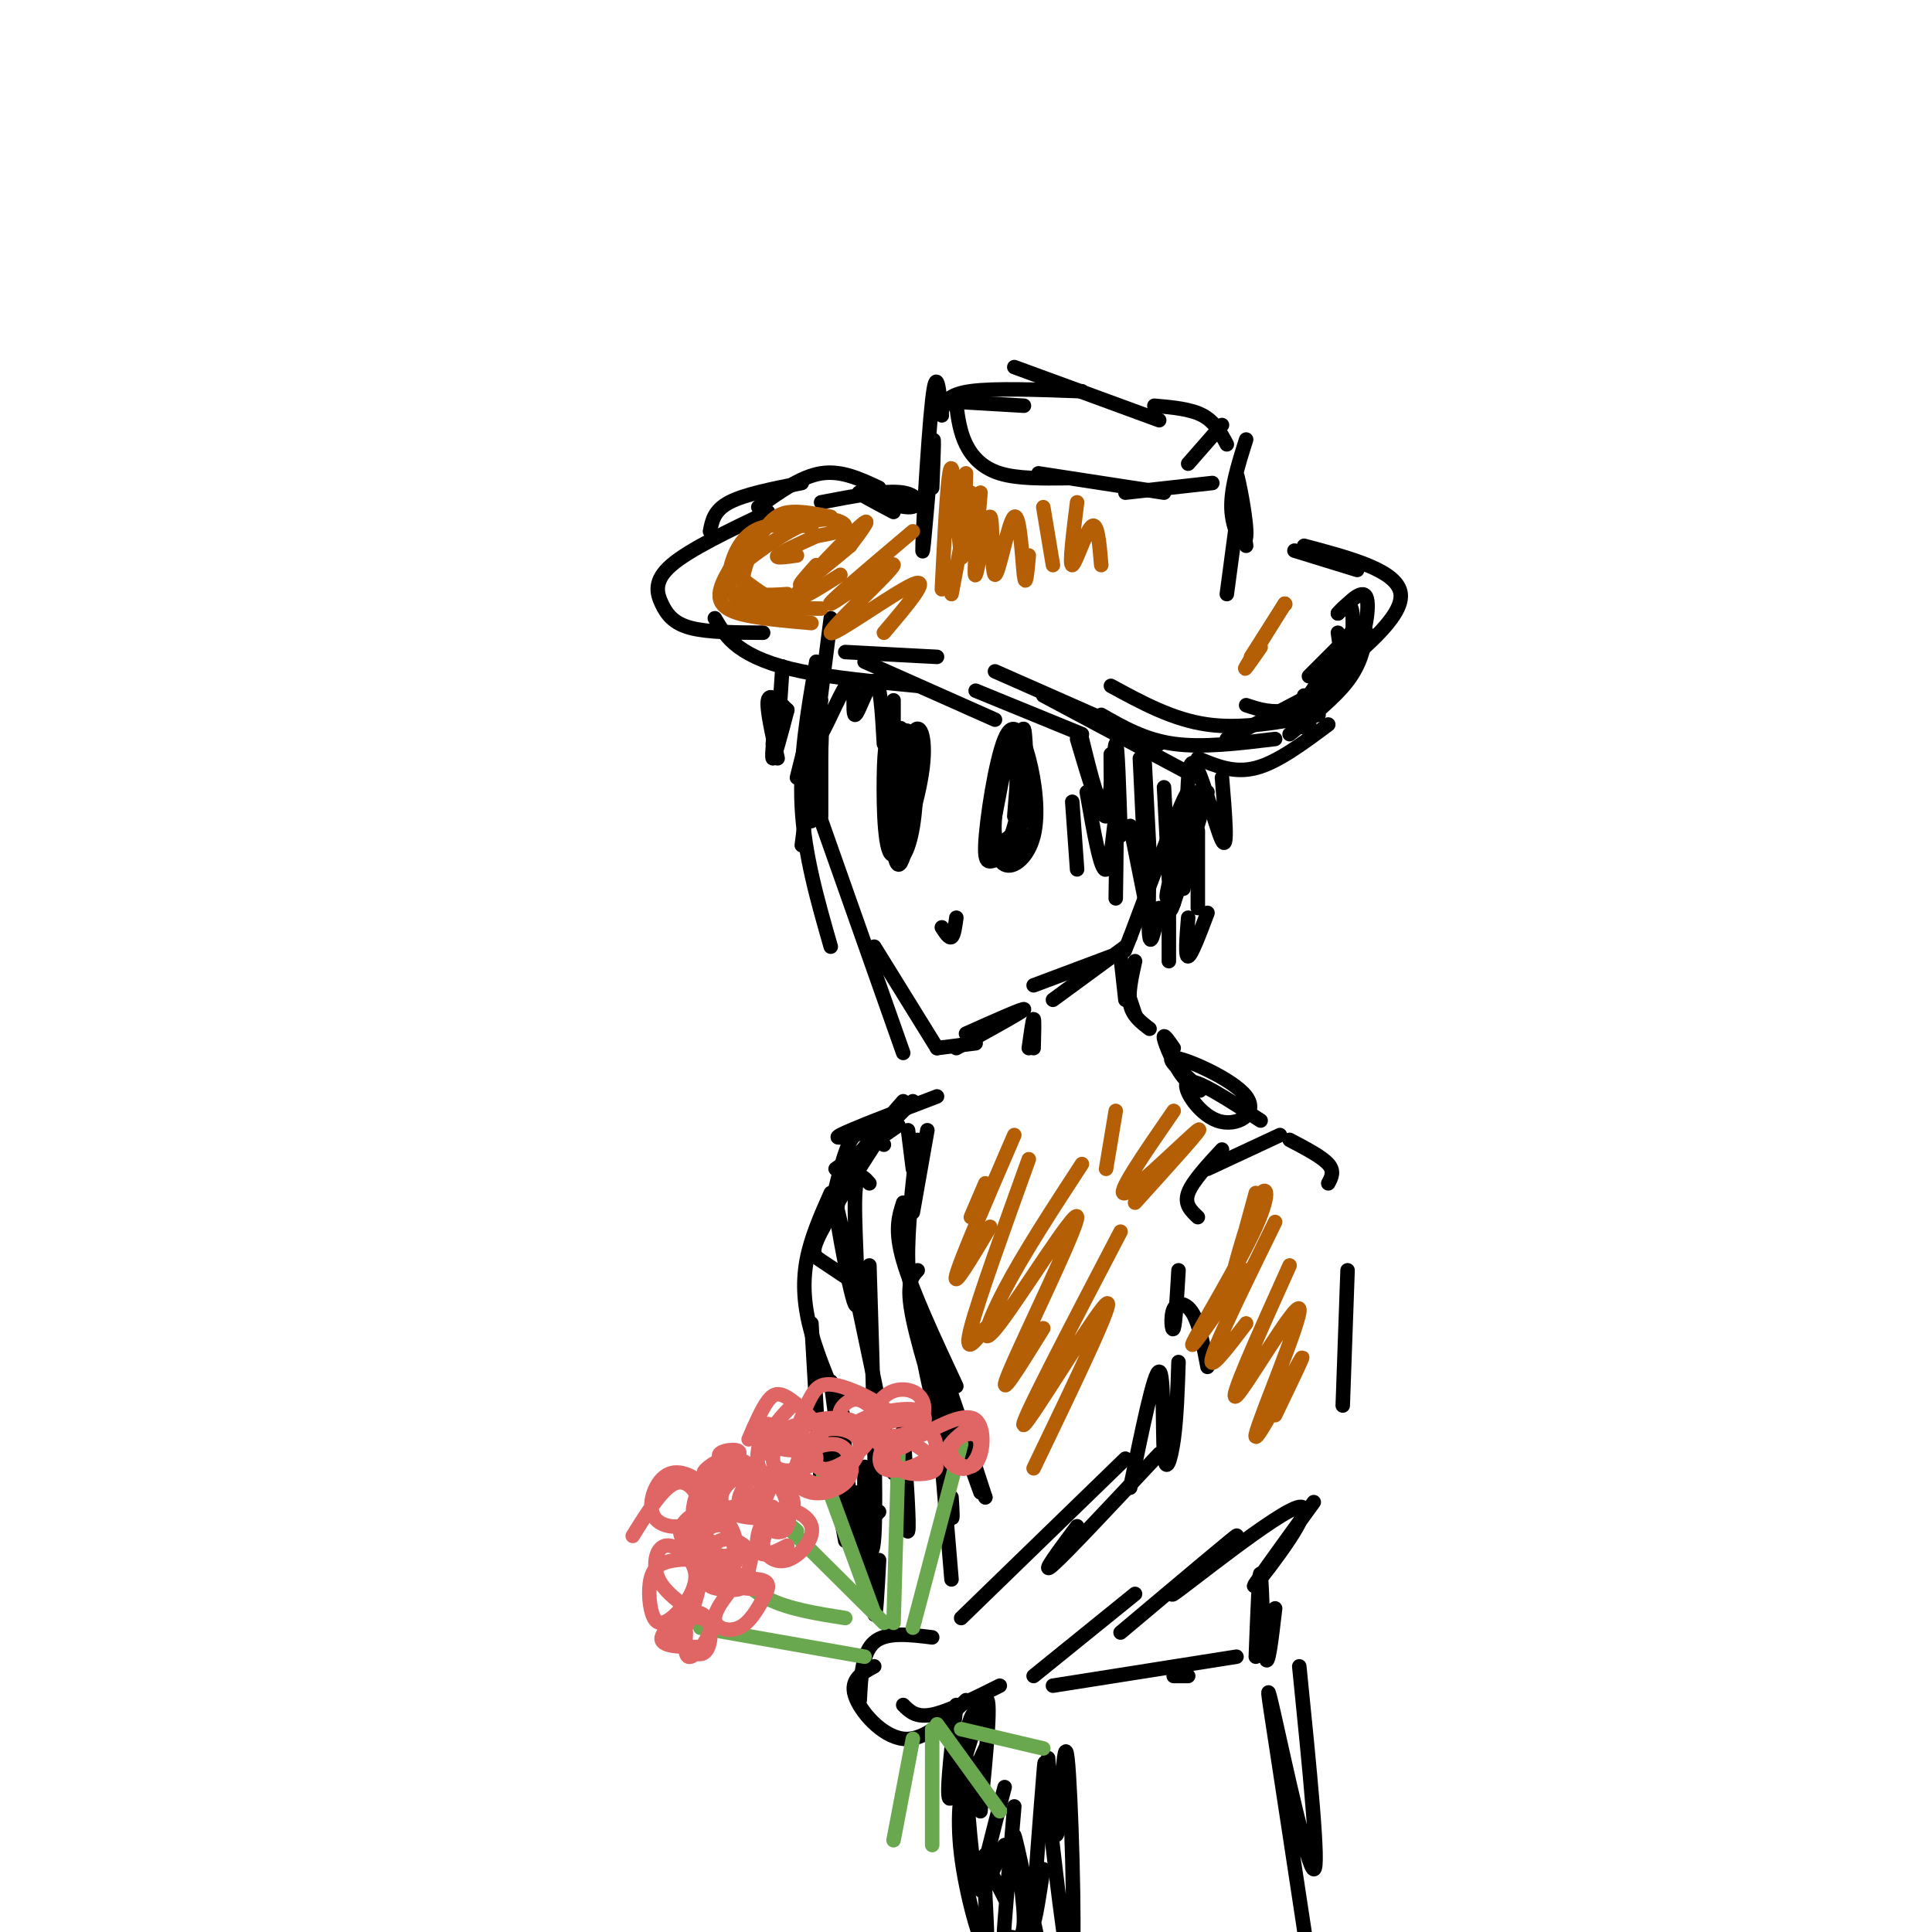 <svg viewBox='0 0 400 400' version='1.1' xmlns='http://www.w3.org/2000/svg' xmlns:xlink='http://www.w3.org/1999/xlink'><g fill='none' stroke='rgb(0,0,0)' stroke-width='3' stroke-linecap='round' stroke-linejoin='round'><path d='M172,128c0.000,0.000 -6.000,47.000 -6,47'/><path d='M169,137c-1.750,10.083 -3.500,20.167 -3,30c0.500,9.833 3.250,19.417 6,29'/><path d='M169,167c0.000,0.000 18.000,51.000 18,51'/><path d='M181,196c0.000,0.000 13.000,21.000 13,21'/><path d='M194,217c0.000,0.000 8.000,-1.000 8,-1'/><path d='M198,217c6.833,-3.750 13.667,-7.500 14,-8c0.333,-0.500 -5.833,2.250 -12,5'/><path d='M166,100c-5.917,1.167 -11.833,2.333 -15,4c-3.167,1.667 -3.583,3.833 -4,6'/><path d='M159,106c-8.137,3.887 -16.274,7.774 -20,11c-3.726,3.226 -3.042,5.792 -2,8c1.042,2.208 2.440,4.060 6,5c3.560,0.940 9.280,0.970 15,1'/><path d='M148,128c1.200,2.044 2.400,4.089 5,6c2.600,1.911 6.600,3.689 13,5c6.400,1.311 15.200,2.156 24,3'/><path d='M175,135c0.000,0.000 19.000,1.000 19,1'/><path d='M179,137c0.000,0.000 27.000,12.000 27,12'/><path d='M206,139c0.000,0.000 34.000,15.000 34,15'/><path d='M228,148c4.500,2.583 9.000,5.167 15,6c6.000,0.833 13.500,-0.083 21,-1'/><path d='M271,140c0.000,0.000 8.000,-8.000 8,-8'/><path d='M277,127c1.333,-1.511 2.667,-3.022 3,0c0.333,3.022 -0.333,10.578 -1,12c-0.667,1.422 -1.333,-3.289 -2,-8'/><path d='M277,127c2.685,-2.720 5.369,-5.440 6,-3c0.631,2.440 -0.792,10.042 -4,15c-3.208,4.958 -8.202,7.274 -12,8c-3.798,0.726 -6.399,-0.137 -9,-1'/><path d='M193,101c0.274,-6.696 0.548,-13.393 0,-8c-0.548,5.393 -1.917,22.875 -2,21c-0.083,-1.875 1.119,-23.107 2,-31c0.881,-7.893 1.440,-2.446 2,3'/><path d='M195,83c0.000,0.000 17.000,1.000 17,1'/><path d='M198,84c0.378,2.733 0.756,5.467 2,8c1.244,2.533 3.356,4.867 7,6c3.644,1.133 8.822,1.067 14,1'/><path d='M195,85c0.583,-1.667 1.167,-3.333 6,-4c4.833,-0.667 13.917,-0.333 23,0'/><path d='M210,76c0.000,0.000 30.000,11.000 30,11'/><path d='M239,84c3.750,0.333 7.500,0.667 10,2c2.500,1.333 3.750,3.667 5,6'/><path d='M253,88c0.000,0.000 -7.000,8.000 -7,8'/><path d='M251,100c0.000,0.000 -18.000,2.000 -18,2'/><path d='M215,98c0.000,0.000 26.000,4.000 26,4'/><path d='M258,91c-1.679,5.298 -3.357,10.595 -3,15c0.357,4.405 2.750,7.917 3,5c0.250,-2.917 -1.643,-12.262 -2,-13c-0.357,-0.738 0.821,7.131 2,15'/><path d='M157,105c4.417,-3.167 8.833,-6.333 13,-7c4.167,-0.667 8.083,1.167 12,3'/><path d='M268,114c0.000,0.000 13.000,4.000 13,4'/><path d='M270,113c9.750,2.583 19.500,5.167 20,10c0.500,4.833 -8.250,11.917 -17,19'/><path d='M275,142c0.000,0.000 -21.000,11.000 -21,11'/><path d='M230,142c6.417,3.500 12.833,7.000 20,8c7.167,1.000 15.083,-0.500 23,-2'/><path d='M256,108c0.000,0.000 -2.000,15.000 -2,15'/><path d='M170,104c6.732,-1.298 13.464,-2.595 17,-2c3.536,0.595 3.875,3.083 1,3c-2.875,-0.083 -8.964,-2.738 -10,-3c-1.036,-0.262 2.982,1.869 7,4'/><path d='M268,150c1.333,0.500 2.667,1.000 3,0c0.333,-1.000 -0.333,-3.500 -1,-6'/><path d='M184,163c-0.028,-4.477 -0.056,-8.953 0,-4c0.056,4.953 0.197,19.336 1,18c0.803,-1.336 2.268,-18.390 2,-24c-0.268,-5.610 -2.268,0.223 -3,7c-0.732,6.777 -0.196,14.498 1,17c1.196,2.502 3.053,-0.216 4,-6c0.947,-5.784 0.986,-14.634 0,-18c-0.986,-3.366 -2.996,-1.247 -4,1c-1.004,2.247 -1.002,4.624 -1,7'/><path d='M184,161c0.060,6.069 0.711,17.743 2,18c1.289,0.257 3.217,-10.903 3,-18c-0.217,-7.097 -2.578,-10.131 -4,-10c-1.422,0.131 -1.903,3.427 -2,10c-0.097,6.573 0.190,16.422 2,16c1.810,-0.422 5.141,-11.113 6,-18c0.859,-6.887 -0.755,-9.968 -2,-7c-1.245,2.968 -2.123,11.984 -3,21'/><path d='M207,157c-0.800,7.569 -1.600,15.137 -1,18c0.600,2.863 2.600,1.019 4,-4c1.400,-5.019 2.200,-13.213 2,-17c-0.200,-3.787 -1.399,-3.166 -3,0c-1.601,3.166 -3.603,8.879 -4,13c-0.397,4.121 0.811,6.651 2,9c1.189,2.349 2.359,4.517 3,-1c0.641,-5.517 0.755,-18.719 0,-21c-0.755,-2.281 -2.377,6.360 -4,15'/><path d='M206,169c-0.530,4.732 0.146,9.062 2,10c1.854,0.938 4.886,-1.515 6,-6c1.114,-4.485 0.310,-11.001 -1,-16c-1.310,-4.999 -3.125,-8.481 -5,-4c-1.875,4.481 -3.811,16.924 -4,22c-0.189,5.076 1.369,2.785 3,3c1.631,0.215 3.335,2.936 4,-3c0.665,-5.936 0.292,-20.529 -1,-22c-1.292,-1.471 -3.502,10.181 -4,16c-0.498,5.819 0.715,5.805 2,5c1.285,-0.805 2.643,-2.403 4,-4'/><path d='M212,170c0.711,-5.644 0.489,-17.756 0,-19c-0.489,-1.244 -1.244,8.378 -2,18'/><path d='M214,204c0.000,0.000 16.000,-6.000 16,-6'/><path d='M218,207c0.000,0.000 15.000,-11.000 15,-11'/><path d='M242,173c-0.235,5.140 -0.470,10.279 1,7c1.470,-3.279 4.645,-14.978 5,-16c0.355,-1.022 -2.111,8.633 -4,15c-1.889,6.367 -3.201,9.445 -2,4c1.201,-5.445 4.915,-19.413 4,-19c-0.915,0.413 -6.457,15.206 -12,30'/><path d='M234,194c-2.000,5.000 -1.000,2.500 0,0'/><path d='M202,143c0.000,0.000 22.000,9.000 22,9'/><path d='M216,144c0.000,0.000 30.000,16.000 30,16'/><path d='M248,157c3.750,1.583 7.500,3.167 12,2c4.500,-1.167 9.750,-5.083 15,-9'/><path d='M267,152c4.667,-3.750 9.333,-7.500 12,-11c2.667,-3.500 3.333,-6.750 4,-10'/><path d='M280,139c0.000,0.000 -13.000,8.000 -13,8'/><path d='M281,129c0.000,0.000 -10.000,15.000 -10,15'/><path d='M253,161c0.644,7.778 1.289,15.556 0,13c-1.289,-2.556 -4.511,-15.444 -6,-16c-1.489,-0.556 -1.244,11.222 -1,23'/><path d='M250,164c-2.917,9.833 -5.833,19.667 -7,23c-1.167,3.333 -0.583,0.167 0,-3'/><path d='M246,169c0.000,0.000 -3.000,18.000 -3,18'/><path d='M230,161c-0.022,-3.378 -0.044,-6.756 0,-4c0.044,2.756 0.156,11.644 -1,12c-1.156,0.356 -3.578,-7.822 -6,-16'/><path d='M224,153c1.911,7.778 3.822,15.556 5,14c1.178,-1.556 1.622,-12.444 2,-13c0.378,-0.556 0.689,9.222 1,19'/><path d='M236,157c0.000,0.000 1.000,21.000 1,21'/><path d='M237,158c0.000,0.000 1.000,19.000 1,19'/><path d='M241,163c0.000,0.000 1.000,19.000 1,19'/><path d='M248,165c0.000,0.000 -3.000,19.000 -3,19'/><path d='M248,172c0.000,0.000 0.000,16.000 0,16'/><path d='M170,145c-0.678,4.493 -1.356,8.986 0,7c1.356,-1.986 4.745,-10.450 6,-11c1.255,-0.550 0.376,6.813 1,7c0.624,0.187 2.750,-6.804 4,-7c1.250,-0.196 1.625,6.402 2,13'/><path d='M185,145c0.000,0.000 0.000,7.000 0,7'/><path d='M167,153c1.315,-3.458 2.631,-6.917 3,-4c0.369,2.917 -0.208,12.208 -1,12c-0.792,-0.208 -1.798,-9.917 -2,-10c-0.202,-0.083 0.399,9.458 1,19'/><path d='M195,192c0.750,1.167 1.500,2.333 2,2c0.500,-0.333 0.750,-2.167 1,-4'/><path d='M170,154c0.000,0.000 0.000,15.000 0,15'/><path d='M167,153c0.000,0.000 -2.000,8.000 -2,8'/><path d='M163,147c-1.333,5.083 -2.667,10.167 -3,10c-0.333,-0.167 0.333,-5.583 1,-11'/><path d='M163,147c-1.833,-1.833 -3.667,-3.667 -4,-2c-0.333,1.667 0.833,6.833 2,12'/><path d='M161,146c0.000,0.000 -1.000,8.000 -1,8'/><path d='M162,138c0.000,0.000 -1.000,15.000 -1,15'/><path d='M222,166c0.000,0.000 1.000,14.000 1,14'/><path d='M225,164c1.467,8.356 2.933,16.711 4,16c1.067,-0.711 1.733,-10.489 2,-11c0.267,-0.511 0.133,8.244 0,17'/><path d='M234,171c0.000,0.000 3.000,15.000 3,15'/><path d='M238,176c-0.167,8.000 -0.333,16.000 0,18c0.333,2.000 1.167,-2.000 2,-6'/><path d='M242,184c0.000,0.000 0.000,15.000 0,15'/><path d='M246,190c-0.333,4.083 -0.667,8.167 0,8c0.667,-0.167 2.333,-4.583 4,-9'/><path d='M232,198c0.000,0.000 1.000,9.000 1,9'/><path d='M235,199c-0.750,3.333 -1.500,6.667 -1,9c0.500,2.333 2.250,3.667 4,5'/><path d='M233,204c0.000,0.000 2.000,6.000 2,6'/><path d='M214,217c0.083,-3.000 0.167,-6.000 0,-6c-0.167,0.000 -0.583,3.000 -1,6'/><path d='M248,252c-1.417,-1.333 -2.833,-2.667 -2,-5c0.833,-2.333 3.917,-5.667 7,-9'/><path d='M250,242c0.000,0.000 15.000,-7.000 15,-7'/><path d='M267,236c3.333,1.750 6.667,3.500 8,5c1.333,1.500 0.667,2.750 0,4'/><path d='M279,263c0.000,0.000 -1.000,28.000 -1,28'/><path d='M272,311c-7.021,9.670 -14.041,19.340 -12,17c2.041,-2.340 13.145,-16.689 9,-16c-4.145,0.689 -23.539,16.416 -26,18c-2.461,1.584 12.011,-10.976 13,-12c0.989,-1.024 -11.506,9.488 -24,20'/><path d='M244,282c-0.190,5.774 -0.381,11.548 -1,16c-0.619,4.452 -1.667,7.583 -2,3c-0.333,-4.583 0.048,-16.881 -1,-17c-1.048,-0.119 -3.524,11.940 -6,24'/><path d='M240,301c-9.583,10.250 -19.167,20.500 -22,23c-2.833,2.500 1.083,-2.750 5,-8'/><path d='M233,302c0.000,0.000 -34.000,33.000 -34,33'/><path d='M235,330c0.000,0.000 -21.000,17.000 -21,17'/><path d='M193,339c-4.750,-0.583 -9.500,-1.167 -12,1c-2.500,2.167 -2.750,7.083 -3,12'/><path d='M181,345c-2.511,1.356 -5.022,2.711 -4,6c1.022,3.289 5.578,8.511 10,9c4.422,0.489 8.711,-3.756 13,-8'/><path d='M187,353c1.333,1.333 2.667,2.667 6,2c3.333,-0.667 8.667,-3.333 14,-6'/><path d='M243,217c-1.132,-1.629 -2.264,-3.258 -2,-2c0.264,1.258 1.923,5.401 4,8c2.077,2.599 4.573,3.652 3,2c-1.573,-1.652 -7.214,-6.009 -5,-6c2.214,0.009 12.284,4.384 15,8c2.716,3.616 -1.923,6.474 -6,5c-4.077,-1.474 -7.594,-7.278 -6,-8c1.594,-0.722 8.297,3.639 15,8'/><path d='M188,234c0.000,0.000 1.000,8.000 1,8'/><path d='M192,234c0.000,0.000 -3.000,17.000 -3,17'/><path d='M190,236c-1.083,9.333 -2.167,18.667 -2,25c0.167,6.333 1.583,9.667 3,13'/><path d='M187,249c-0.917,2.833 -1.833,5.667 0,12c1.833,6.333 6.417,16.167 11,26'/><path d='M190,263c-1.256,1.331 -2.511,2.663 -1,10c1.511,7.337 5.790,20.680 8,26c2.210,5.320 2.352,2.616 0,-6c-2.352,-8.616 -7.197,-23.145 -7,-19c0.197,4.145 5.438,26.962 6,28c0.562,1.038 -3.554,-19.703 -3,-22c0.554,-2.297 5.777,13.852 11,30'/><path d='M204,310c-0.111,-0.089 -5.889,-15.311 -7,-18c-1.111,-2.689 2.444,7.156 6,17'/><path d='M244,263c-0.321,5.488 -0.643,10.976 -1,12c-0.357,1.024 -0.750,-2.417 0,-4c0.750,-1.583 2.643,-1.310 4,1c1.357,2.310 2.179,6.655 3,11'/><path d='M264,333c-0.756,6.489 -1.511,12.978 -2,10c-0.489,-2.978 -0.711,-15.422 -1,-17c-0.289,-1.578 -0.644,7.711 -1,17'/><path d='M246,347c0.000,0.000 -3.000,0.000 -3,0'/><path d='M256,343c0.000,0.000 -38.000,6.000 -38,6'/><path d='M195,303c0.833,4.917 1.667,9.833 2,11c0.333,1.167 0.167,-1.417 0,-4'/><path d='M195,303c0.000,0.000 2.000,24.000 2,24'/><path d='M269,345c2.131,21.101 4.262,42.202 3,42c-1.262,-0.202 -5.917,-21.708 -8,-31c-2.083,-9.292 -1.595,-6.369 0,4c1.595,10.369 4.298,28.185 7,46'/><path d='M208,370c-2.500,9.500 -5.000,19.000 -5,21c0.000,2.000 2.500,-3.500 5,-9'/><path d='M210,374c-0.842,9.861 -1.684,19.722 -2,24c-0.316,4.278 -0.105,2.971 1,3c1.105,0.029 3.105,1.392 3,-4c-0.105,-5.392 -2.316,-17.541 -2,-17c0.316,0.541 3.158,13.770 6,27'/><path d='M204,362c-1.750,3.750 -3.500,7.500 -4,8c-0.500,0.500 0.250,-2.250 1,-5'/><path d='M204,353c-1.867,0.689 -3.733,1.378 -4,9c-0.267,7.622 1.067,22.178 2,27c0.933,4.822 1.467,-0.089 2,-5'/><path d='M203,374c-0.997,-3.654 -1.994,-7.308 -3,-6c-1.006,1.308 -2.022,7.577 -1,16c1.022,8.423 4.083,18.998 5,19c0.917,0.002 -0.309,-10.571 0,-14c0.309,-3.429 2.155,0.285 4,4'/><path d='M217,364c0.679,9.476 1.357,18.952 2,15c0.643,-3.952 1.250,-21.333 2,-15c0.750,6.333 1.643,36.381 1,42c-0.643,5.619 -2.821,-13.190 -5,-32'/><path d='M217,374c-0.857,-8.083 -0.500,-12.292 -1,-6c-0.500,6.292 -1.857,23.083 -2,28c-0.143,4.917 0.929,-2.042 2,-9'/><path d='M198,353c-1.222,10.756 -2.444,21.511 -1,19c1.444,-2.511 5.556,-18.289 7,-20c1.444,-1.711 0.222,10.644 -1,23'/><path d='M183,237c-2.167,-1.750 -4.333,-3.500 -6,-2c-1.667,1.500 -2.833,6.250 -4,11'/><path d='M183,234c-5.356,8.289 -10.711,16.578 -13,21c-2.289,4.422 -1.511,4.978 0,6c1.511,1.022 3.756,2.511 6,4'/><path d='M172,247c-2.067,4.644 -4.133,9.289 -5,14c-0.867,4.711 -0.533,9.489 1,15c1.533,5.511 4.267,11.756 7,18'/><path d='M168,274c0.956,16.200 1.911,32.400 2,34c0.089,1.600 -0.689,-11.400 0,-12c0.689,-0.600 2.844,11.200 5,23'/><path d='M174,314c0.000,0.000 2.000,2.000 2,2'/><path d='M174,306c0.000,0.000 1.000,3.000 1,3'/><path d='M172,286c0.000,0.000 4.000,30.000 4,30'/><path d='M187,296c0.667,10.083 1.333,20.167 1,21c-0.333,0.833 -1.667,-7.583 -3,-16'/><path d='M173,242c0.000,0.000 13.000,-9.000 13,-9'/><path d='M181,236c-1.667,1.667 -3.333,3.333 -2,2c1.333,-1.333 5.667,-5.667 10,-10'/><path d='M194,227c-8.917,3.417 -17.833,6.833 -20,8c-2.167,1.167 2.417,0.083 7,-1'/><path d='M187,228c-4.333,4.917 -8.667,9.833 -11,14c-2.333,4.167 -2.667,7.583 -3,11'/><path d='M180,245c-1.458,-1.643 -2.917,-3.286 -3,4c-0.083,7.286 1.208,23.500 0,21c-1.208,-2.500 -4.917,-23.714 -4,-21c0.917,2.714 6.458,29.357 12,56'/><path d='M180,262c0.750,24.083 1.500,48.167 1,56c-0.500,7.833 -2.250,-0.583 -4,-9'/><path d='M174,290c1.578,17.067 3.156,34.133 4,34c0.844,-0.133 0.956,-17.467 1,-20c0.044,-2.533 0.022,9.733 0,22'/><path d='M180,312c0.333,10.083 0.667,20.167 1,22c0.333,1.833 0.667,-4.583 1,-11'/><path d='M182,313c0.000,0.000 -1.000,1.000 -1,1'/></g>
<g fill='none' stroke='rgb(106,168,79)' stroke-width='3' stroke-linecap='round' stroke-linejoin='round'><path d='M183,336c-9.500,-9.417 -19.000,-18.833 -22,-22c-3.000,-3.167 0.500,-0.083 4,3'/><path d='M185,336c0.000,0.000 1.000,-35.000 1,-35'/><path d='M181,334c0.000,0.000 -11.000,-30.000 -11,-30'/><path d='M179,343c0.000,0.000 -34.000,-6.000 -34,-6'/><path d='M189,337c0.000,0.000 10.000,-38.000 10,-38'/><path d='M175,335c-5.833,-0.917 -11.667,-1.833 -16,-4c-4.333,-2.167 -7.167,-5.583 -10,-9'/><path d='M193,358c0.000,0.000 0.000,24.000 0,24'/><path d='M189,360c0.000,0.000 -4.000,21.000 -4,21'/><path d='M194,357c0.000,0.000 13.000,18.000 13,18'/><path d='M199,358c0.000,0.000 17.000,4.000 17,4'/></g>
<g fill='none' stroke='rgb(224,102,102)' stroke-width='3' stroke-linecap='round' stroke-linejoin='round'><path d='M142,338c-0.154,2.711 -0.307,5.423 1,5c1.307,-0.423 4.075,-3.980 4,-6c-0.075,-2.020 -2.994,-2.503 -5,-2c-2.006,0.503 -3.098,1.991 -2,4c1.098,2.009 4.387,4.538 6,3c1.613,-1.538 1.550,-7.145 -1,-8c-2.550,-0.855 -7.586,3.041 -8,5c-0.414,1.959 3.793,1.979 8,2'/><path d='M147,319c-1.642,1.312 -3.284,2.624 -2,4c1.284,1.376 5.494,2.814 7,1c1.506,-1.814 0.308,-6.882 -2,-8c-2.308,-1.118 -5.725,1.714 -5,4c0.725,2.286 5.592,4.027 7,2c1.408,-2.027 -0.643,-7.822 -4,-9c-3.357,-1.178 -8.019,2.260 -7,5c1.019,2.740 7.720,4.783 10,4c2.280,-0.783 0.140,-4.391 -2,-8'/><path d='M149,314c-1.867,-0.800 -5.533,1.200 -6,3c-0.467,1.800 2.267,3.400 5,5'/><path d='M160,307c-1.435,2.969 -2.869,5.937 -2,8c0.869,2.063 4.042,3.220 5,1c0.958,-2.220 -0.299,-7.819 -3,-10c-2.701,-2.181 -6.845,-0.945 -9,1c-2.155,1.945 -2.321,4.599 0,6c2.321,1.401 7.127,1.549 10,1c2.873,-0.549 3.811,-1.797 3,-4c-0.811,-2.203 -3.372,-5.362 -6,-5c-2.628,0.362 -5.322,4.246 -5,6c0.322,1.754 3.661,1.377 7,1'/><path d='M168,302c-1.943,0.787 -3.887,1.574 -4,3c-0.113,1.426 1.604,3.491 4,4c2.396,0.509 5.473,-0.539 7,-2c1.527,-1.461 1.506,-3.336 1,-5c-0.506,-1.664 -1.497,-3.119 -4,-3c-2.503,0.119 -6.519,1.812 -7,4c-0.481,2.188 2.571,4.872 6,4c3.429,-0.872 7.235,-5.300 7,-8c-0.235,-2.700 -4.510,-3.671 -7,-3c-2.490,0.671 -3.193,2.984 -3,5c0.193,2.016 1.283,3.735 4,3c2.717,-0.735 7.062,-3.924 8,-6c0.938,-2.076 -1.531,-3.038 -4,-4'/><path d='M176,294c-2.622,-0.711 -7.178,-0.489 -9,1c-1.822,1.489 -0.911,4.244 0,7'/><path d='M185,298c-0.171,2.378 -0.342,4.755 1,6c1.342,1.245 4.195,1.356 6,1c1.805,-0.356 2.560,-1.179 1,-3c-1.560,-1.821 -5.436,-4.640 -8,-4c-2.564,0.640 -3.817,4.738 -2,6c1.817,1.262 6.705,-0.314 9,-2c2.295,-1.686 1.997,-3.483 1,-5c-0.997,-1.517 -2.691,-2.755 -5,-3c-2.309,-0.245 -5.231,0.501 -6,2c-0.769,1.499 0.616,3.749 2,6'/><path d='M200,296c-2.037,1.644 -4.075,3.288 -4,5c0.075,1.712 2.261,3.491 4,3c1.739,-0.491 3.031,-3.253 3,-5c-0.031,-1.747 -1.384,-2.479 -3,-2c-1.616,0.479 -3.495,2.170 -3,4c0.495,1.830 3.364,3.800 5,2c1.636,-1.800 2.039,-7.372 0,-9c-2.039,-1.628 -6.519,0.686 -11,3'/><path d='M145,328c-1.720,4.950 -3.440,9.900 -3,9c0.440,-0.900 3.041,-7.649 3,-11c-0.041,-3.351 -2.723,-3.303 -5,-3c-2.277,0.303 -4.150,0.860 -5,3c-0.850,2.140 -0.676,5.863 0,8c0.676,2.137 1.855,2.689 4,1c2.145,-1.689 5.255,-5.618 5,-9c-0.255,-3.382 -3.876,-6.218 -6,-6c-2.124,0.218 -2.750,3.491 -2,6c0.750,2.509 2.875,4.255 5,6'/><path d='M154,326c-2.967,3.429 -5.935,6.858 -6,9c-0.065,2.142 2.771,2.998 5,2c2.229,-0.998 3.850,-3.849 5,-6c1.150,-2.151 1.830,-3.603 -1,-4c-2.830,-0.397 -9.168,0.262 -10,1c-0.832,0.738 3.843,1.556 6,1c2.157,-0.556 1.796,-2.486 2,-4c0.204,-1.514 0.972,-2.612 0,-4c-0.972,-1.388 -3.685,-3.066 -6,-2c-2.315,1.066 -4.233,4.876 -3,7c1.233,2.124 5.616,2.562 10,3'/><path d='M161,314c-1.626,2.026 -3.253,4.051 -3,6c0.253,1.949 2.385,3.821 5,3c2.615,-0.821 5.711,-4.333 5,-7c-0.711,-2.667 -5.230,-4.487 -8,-3c-2.770,1.487 -3.791,6.282 -3,8c0.791,1.718 3.396,0.359 6,-1'/><path d='M150,303c-1.324,4.017 -2.647,8.034 -1,9c1.647,0.966 6.266,-1.118 8,-3c1.734,-1.882 0.583,-3.561 -1,-5c-1.583,-1.439 -3.598,-2.637 -6,-2c-2.402,0.637 -5.190,3.109 -4,3c1.190,-0.109 6.359,-2.799 7,-4c0.641,-1.201 -3.245,-0.915 -4,0c-0.755,0.915 1.623,2.457 4,4'/><path d='M166,295c-1.278,0.036 -2.556,0.073 -4,2c-1.444,1.927 -3.053,5.746 -1,7c2.053,1.254 7.770,-0.055 8,-2c0.230,-1.945 -5.025,-4.526 -8,-5c-2.975,-0.474 -3.670,1.158 -4,3c-0.330,1.842 -0.294,3.895 1,5c1.294,1.105 3.847,1.263 6,0c2.153,-1.263 3.907,-3.947 3,-6c-0.907,-2.053 -4.475,-3.476 -7,-4c-2.525,-0.524 -4.007,-0.150 -4,1c0.007,1.150 1.504,3.075 3,5'/><path d='M182,295c-0.494,1.462 -0.989,2.924 0,4c0.989,1.076 3.461,1.768 6,0c2.539,-1.768 5.145,-5.994 2,-7c-3.145,-1.006 -12.042,1.208 -13,3c-0.958,1.792 6.021,3.161 10,2c3.979,-1.161 4.956,-4.851 4,-7c-0.956,-2.149 -3.845,-2.757 -6,-2c-2.155,0.757 -3.578,2.878 -5,5'/><path d='M180,291c-1.235,-0.856 -2.469,-1.712 -4,-1c-1.531,0.712 -3.358,2.992 -1,4c2.358,1.008 8.900,0.744 9,-1c0.100,-1.744 -6.242,-4.970 -10,-6c-3.758,-1.030 -4.931,0.134 -6,2c-1.069,1.866 -2.035,4.433 -3,7'/><path d='M164,291c-1.635,1.661 -3.269,3.322 -4,5c-0.731,1.678 -0.558,3.372 2,4c2.558,0.628 7.500,0.189 8,-2c0.500,-2.189 -3.442,-6.128 -6,-8c-2.558,-1.872 -3.731,-1.678 -5,0c-1.269,1.678 -2.635,4.839 -4,8'/><path d='M151,306c-2.278,-0.043 -4.556,-0.086 -6,2c-1.444,2.086 -2.054,6.302 -1,7c1.054,0.698 3.771,-2.122 3,-5c-0.771,-2.878 -5.031,-5.813 -8,-5c-2.969,0.813 -4.646,5.375 -4,8c0.646,2.625 3.617,3.312 6,3c2.383,-0.312 4.180,-1.622 4,-4c-0.180,-2.378 -2.337,-5.822 -5,-5c-2.663,0.822 -5.831,5.911 -9,11'/></g>
<g fill='none' stroke='rgb(180,95,6)' stroke-width='3' stroke-linecap='round' stroke-linejoin='round'><path d='M169,111c-3.667,1.667 -7.333,3.333 -8,4c-0.667,0.667 1.667,0.333 4,0'/><path d='M169,111c2.997,-0.545 5.994,-1.091 6,-2c0.006,-0.909 -2.978,-2.182 -7,-1c-4.022,1.182 -9.083,4.818 -12,7c-2.917,2.182 -3.691,2.909 -3,4c0.691,1.091 2.845,2.545 5,4'/><path d='M172,107c-2.875,-0.560 -5.750,-1.119 -8,-1c-2.250,0.119 -3.875,0.917 -6,4c-2.125,3.083 -4.750,8.452 -4,11c0.750,2.548 4.875,2.274 9,2'/><path d='M168,109c-4.476,-0.423 -8.952,-0.845 -12,1c-3.048,1.845 -4.667,5.958 -5,9c-0.333,3.042 0.619,5.012 4,6c3.381,0.988 9.190,0.994 15,1'/><path d='M151,118c-0.956,1.711 -1.911,3.422 -2,5c-0.089,1.578 0.689,3.022 4,4c3.311,0.978 9.156,1.489 15,2'/><path d='M200,98c-0.244,9.733 -0.489,19.467 -1,17c-0.511,-2.467 -1.289,-17.133 -2,-18c-0.711,-0.867 -1.356,12.067 -2,25'/><path d='M201,102c0.000,0.000 -4.000,21.000 -4,21'/><path d='M203,102c-0.761,9.033 -1.521,18.066 -1,17c0.521,-1.066 2.325,-12.230 3,-12c0.675,0.230 0.222,11.856 1,12c0.778,0.144 2.786,-11.192 4,-12c1.214,-0.808 1.632,8.912 2,12c0.368,3.088 0.684,-0.456 1,-4'/><path d='M216,105c0.000,0.000 2.000,12.000 2,12'/><path d='M223,104c-0.822,6.556 -1.644,13.111 -1,13c0.644,-0.111 2.756,-6.889 4,-8c1.244,-1.111 1.622,3.444 2,8'/><path d='M176,113c-4.417,3.667 -8.833,7.333 -10,8c-1.167,0.667 0.917,-1.667 3,-4'/><path d='M176,113c2.489,-3.333 4.978,-6.667 2,-4c-2.978,2.667 -11.422,11.333 -13,14c-1.578,2.667 3.711,-0.667 9,-4'/><path d='M189,110c-9.196,7.766 -18.392,15.531 -17,15c1.392,-0.531 13.373,-9.359 13,-8c-0.373,1.359 -13.100,12.904 -13,14c0.100,1.096 13.029,-8.258 17,-10c3.971,-1.742 -1.014,4.129 -6,10'/><path d='M266,125c-3.583,5.750 -7.167,11.500 -8,13c-0.833,1.500 1.083,-1.250 3,-4'/><path d='M266,125c0.000,0.000 0.100,0.100 0.1,0.1'/><path d='M266,125c0.000,0.000 -7.000,11.000 -7,11'/><path d='M204,245c0.000,0.000 -3.000,7.000 -3,7'/><path d='M210,235c-5.583,12.917 -11.167,25.833 -12,29c-0.833,3.167 3.083,-3.417 7,-10'/><path d='M213,240c-5.250,14.583 -10.500,29.167 -12,35c-1.500,5.833 0.750,2.917 3,0'/><path d='M224,241c-6.041,9.260 -12.083,18.520 -16,26c-3.917,7.480 -5.710,13.180 -1,7c4.710,-6.180 15.922,-24.241 16,-22c0.078,2.241 -10.978,24.783 -14,32c-3.022,7.217 1.989,-0.892 7,-9'/><path d='M232,255c-10.667,20.422 -21.333,40.844 -20,40c1.333,-0.844 14.667,-22.956 17,-25c2.333,-2.044 -6.333,15.978 -15,34'/><path d='M260,247c-2.558,9.356 -5.116,18.711 -5,18c0.116,-0.711 2.907,-11.490 5,-16c2.093,-4.510 3.486,-2.753 0,5c-3.486,7.753 -11.853,21.501 -13,24c-1.147,2.499 4.927,-6.250 11,-15'/><path d='M264,253c-6.000,12.250 -12.000,24.500 -13,28c-1.000,3.500 3.000,-1.750 7,-7'/><path d='M267,262c-6.474,14.375 -12.947,28.750 -11,27c1.947,-1.750 12.316,-19.624 13,-18c0.684,1.624 -8.316,22.745 -9,26c-0.684,3.255 6.947,-11.356 9,-15c2.053,-3.644 -1.474,3.678 -5,11'/><path d='M231,230c0.000,0.000 -2.000,12.000 -2,12'/><path d='M243,230c-6.178,8.956 -12.356,17.911 -10,17c2.356,-0.911 13.244,-11.689 15,-13c1.756,-1.311 -5.622,6.844 -13,15'/></g>
</svg>